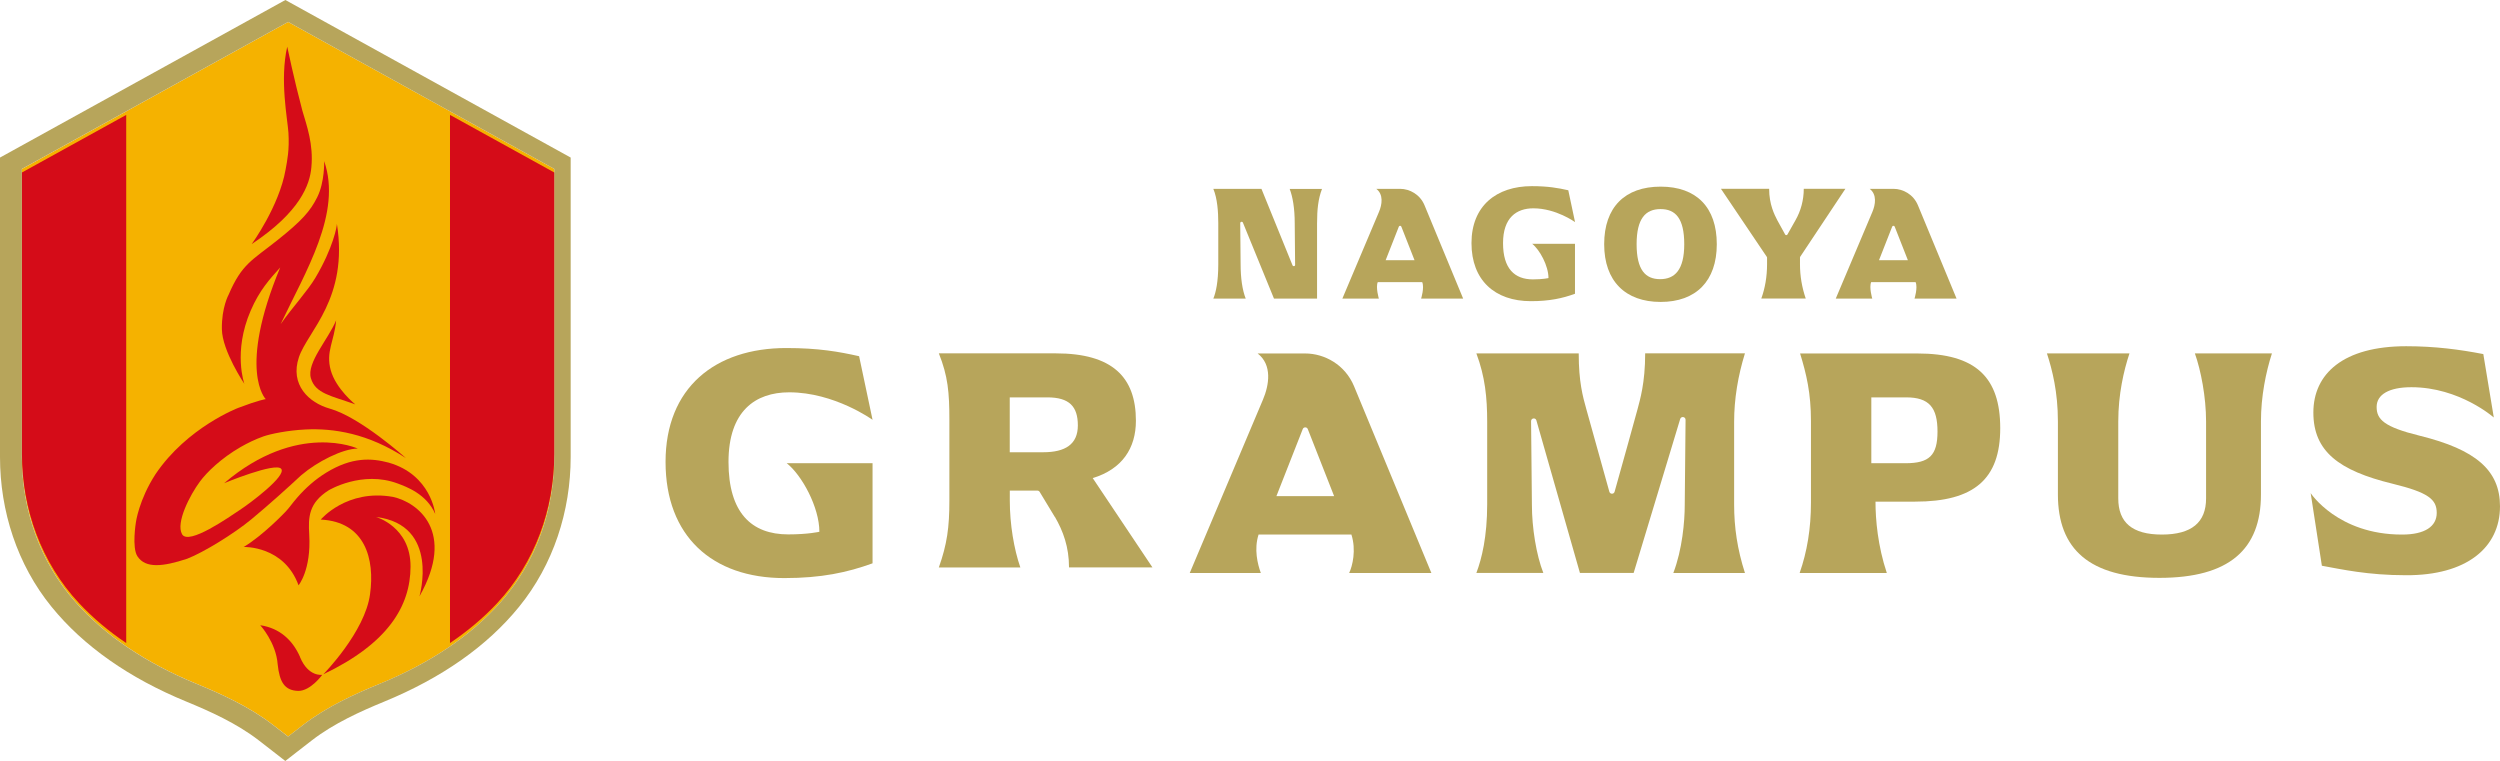 <?xml version="1.0" encoding="UTF-8"?><svg id="_レイヤー_2" xmlns="http://www.w3.org/2000/svg" viewBox="0 0 455.56 138.67"><g id="_レイヤー_1-2"><path d="M240,40.65v13.76h-7.85l-5.66-13.84c-.11-.26-.49-.18-.49.1l.07,7.43c0,2.57.31,4.74.93,6.31h-5.9c.46-1.1.9-3.06.9-6.24v-7.51c0-2.07-.17-4.5-.9-6.24h8.77l5.66,13.93c.1.25.48.18.47-.09l-.07-7.59c0-2.71-.38-4.86-.92-6.24h5.89c-.69,1.78-.9,3.75-.9,6.24Z" style="fill:#b7a55b; stroke-width:0px;"/><path d="M259.16,51.41h-8.1c-.41.95.2,3,.2,3h-6.65l6.67-15.79c.57-1.34.86-3.18-.49-4.21h4.33c1.78,0,3.64,1.04,4.45,2.97l7.05,17.03h-7.66s.63-1.98.2-3ZM257.76,47.41l-2.4-6.11c-.08-.21-.38-.21-.46,0l-2.4,6.11h5.26Z" style="fill:#b7a55b; stroke-width:0px;"/><path d="M349.07,51.41h-8.1c-.41.95.2,3,.2,3h-6.65l6.67-15.79c.57-1.34.86-3.18-.49-4.21h4.33c1.78,0,3.64,1.04,4.45,2.97l7.05,17.03h-7.66s.63-1.98.2-3ZM347.66,47.41l-2.4-6.11c-.08-.21-.38-.21-.46,0l-2.4,6.11h5.26Z" style="fill:#b7a55b; stroke-width:0px;"/><path d="M287,44.41v9.12c-2.3.84-4.66,1.35-8.04,1.35-6.58,0-10.82-3.83-10.82-10.58s4.51-10.38,11-10.38c2.93,0,4.78.33,6.64.75l1.23,5.8s-3.47-2.51-7.59-2.51h0c-3.08,0-5.53,1.7-5.53,6.34s2.09,6.61,5.44,6.61c1.84,0,2.84-.24,2.84-.24,0-2.24-1.6-5.17-2.98-6.25h7.82Z" style="fill:#b7a55b; stroke-width:0px;"/><path d="M292.32,44.5c0-6.73,3.77-10.49,10.29-10.49s10.23,3.77,10.23,10.49-3.8,10.52-10.23,10.52-10.29-3.8-10.29-10.52ZM306.91,44.5c0-4.69-1.58-6.4-4.31-6.4s-4.37,1.7-4.37,6.4,1.61,6.37,4.28,6.37,4.4-1.67,4.4-6.37Z" style="fill:#b7a55b; stroke-width:0px;"/><path d="M328.69,34.41h0s7.58,0,7.58,0l-8.23,12.38s-.04.08-.04.13v1.24c0,2.13.36,4.24,1.05,6.24h-8.1c.68-1.86,1.05-3.99,1.05-6.24v-1.22s-.01-.08-.03-.11l-8.37-12.42h8.78c0,2.84.96,4.7,1.49,5.73l1.42,2.58c.09.17.34.17.43,0l1.46-2.59c.99-1.73,1.51-3.71,1.51-5.72Z" style="fill:#b7a55b; stroke-width:0px;"/><path d="M246.28,97.41h-16.94c-.86,2.69-.17,5.39.41,7h-12.95l13.34-31.58c1.14-2.69,1.72-6.35-.97-8.42h8.66c3.56,0,7.28,2.07,8.9,5.95l14.1,34.05h-14.98c.61-1.27,1.31-4.18.41-7ZM243.11,90.41l-4.8-12.22c-.16-.42-.76-.42-.92,0l-4.8,12.22h10.52Z" style="fill:#b7a55b; stroke-width:0px;"/><path d="M159,84.41v18.24c-4.6,1.67-9.33,2.69-16.08,2.69-13.15,0-21.64-7.65-21.64-21.17s9.03-20.75,22-20.75c5.86,0,9.57.66,13.27,1.49l2.45,11.59s-6.94-5.01-15.19-5.01h0c-6.16,0-11.06,3.41-11.06,12.68s4.19,13.21,10.88,13.21c3.67,0,5.68-.48,5.68-.48,0-4.47-3.2-10.34-5.96-12.5h15.65Z" style="fill:#b7a55b; stroke-width:0px;"/><path d="M192.22,94.21l-2.77-4.58c-.09-.14-.24-.23-.4-.23h-5.04v1.82c0,4.32.76,8.84,1.92,12.18h-14.85c1.51-4.26,1.92-7.33,1.92-12.18v-14.65c0-5.1-.26-8.01-1.92-12.18h21.32c10.25,0,14.59,4.29,14.59,12.28,0,4.99-2.49,8.81-7.87,10.45l10.88,16.27h-15.2c0-3.71-1.07-6.62-2.57-9.2ZM190.09,82.41c4.02,0,6.32-1.44,6.32-4.89s-1.55-5.11-5.57-5.11h-6.84v10h6.09Z" style="fill:#b7a55b; stroke-width:0px;"/><path d="M316,76.9v15.02c0,4.2.58,8.15,1.97,12.49h-13.05c1.64-4.28,2.08-9.42,2.08-12.4l.15-15.51c0-.58-.81-.7-.98-.15l-8.48,28.05h-9.79l-7.93-27.79c-.16-.56-.98-.44-.97.14l.15,15.25c0,4.13.79,9.1,2.08,12.4h-12.2c.99-2.6,1.97-6.64,1.97-12.49,0-6.73,0-15.02,0-15.02,0-4.45-.38-8.24-1.97-12.49h18.65c0,5.2.74,7.84,1.39,10.17.51,1.83,3.1,11.13,4.19,15.03.14.49.83.49.96,0,1.12-4.01,3.84-13.71,4.18-15.04.43-1.67,1.39-4.72,1.39-10.17h18.18c-1.26,4.07-1.97,8.28-1.97,12.49Z" style="fill:#b7a55b; stroke-width:0px;"/><path d="M343.82,104.41h-15.88c1.36-3.88,2.06-8.1,2.06-12.83v-14.84c0-5.09-.82-8.56-1.98-12.33h21.36c10.65,0,15.11,4.34,15.11,13.62s-4.76,13.38-15.52,13.38h-7.21c0,3.29.42,8.08,2.06,13ZM347.23,84.41c4.31,0,5.83-1.4,5.83-5.77s-1.51-6.23-5.71-6.23h-6.35v12h6.23Z" style="fill:#b7a55b; stroke-width:0px;"/><path d="M412,76.8v13.31c0,9.99-5.77,15.19-18.5,15.19s-18.5-5.2-18.5-15.19v-13.31c0-5.38-1.03-9.42-2-12.4h15.04c-1.04,3.13-2.04,7.46-2.04,12.4v14.03c0,4.36,2.52,6.58,7.94,6.58s8.06-2.21,8.06-6.58v-14.03c0-4.45-.94-9.31-2.04-12.4h14.04c-1.08,3.36-2,7.78-2,12.4Z" style="fill:#b7a55b; stroke-width:0px;"/><path d="M423.1,103.09l-2.04-13.23s4.94,7.55,16.61,7.55c.03,0,.05,0,.08,0,4.13,0,6.28-1.49,6.28-3.95s-1.49-3.71-8.07-5.32c-9.81-2.39-14.41-5.92-14.41-12.97s5.44-12.08,16.92-12.08c5.26,0,9.75.6,14.05,1.43l1.91,11.56s-6.23-5.52-15.01-5.52c-4.06,0-6.34,1.32-6.34,3.59s1.32,3.65,7.89,5.26c10.16,2.51,14.59,6.28,14.59,12.85,0,7.53-6.1,12.62-17.16,12.56-6.94,0-11.72-1.08-15.31-1.73Z" style="fill:#b7a55b; stroke-width:0px;"/><path d="M69.16,124.63c9.28-3.81,16.71-8.83,22.1-14.92,6.42-7.27,9.75-16.76,9.75-26.45V30.78S52.5,4,52.5,4L4,30.78v52.47c0,9.7,3.33,19.18,9.75,26.45,5.38,6.09,12.82,11.11,22.09,14.92,4.44,1.82,9.56,4.13,13.89,7.46.44.34,1.53,1.18,1.53,1.18l1.24.96,1.24-.96s1.1-.85,1.53-1.18c4.33-3.33,9.45-5.64,13.89-7.46Z" style="fill:#f5b200; stroke-width:0px;"/><path d="M52.5,4l48.5,26.78v52.47c0,9.7-3.33,19.18-9.75,26.45-5.38,6.1-12.82,11.12-22.1,14.92-4.44,1.82-9.56,4.13-13.89,7.46-.43.33-1.53,1.18-1.53,1.18l-1.24.96-1.24-.96s-1.09-.85-1.53-1.18c-4.33-3.33-9.45-5.64-13.89-7.46-9.28-3.81-16.71-8.83-22.09-14.92-6.42-7.27-9.75-16.76-9.75-26.45V30.78S52.5,4,52.5,4M0,28.71v54.56c0,9.89,3.15,19.63,9.39,27.3,5.82,7.16,14.12,12.99,24.62,17.3,4.23,1.74,9.09,3.92,13.1,7.01.31.24,2.76,2.14,2.76,2.14l2.12,1.65,2.12-1.65s2.33-1.81,2.76-2.14c4-3.08,8.87-5.27,13.1-7.01,10.5-4.31,18.8-10.13,24.62-17.3,6.24-7.68,9.4-17.41,9.4-27.31V28.71S52,0,52,0L0,28.71Z" style="fill:#b7a55b; stroke-width:0px;"/><path d="M101,82.73V31.43s-19-10.49-19-10.49v96.24c3.25-2.2,6.12-4.62,8.58-7.25,6.86-7.34,10.42-17.16,10.42-27.2Z" style="fill:#d50c18; stroke-width:0px;"/><path d="M4,31.43v51.3c0,10.04,3.56,19.87,10.42,27.2,2.46,2.63,5.33,5.06,8.58,7.25V20.94L4,31.43Z" style="fill:#d50c18; stroke-width:0px;"/><path d="M61.02,42.08s0-.02,0-.02c0,0,0,.02,0,.02Z" style="fill:#d50c18; stroke-width:0px;"/><path d="M54.68,119.72c-1.37-3.12-3.76-5.27-7.26-5.79,0,0,2.89,3.14,3.18,7.14.34,3.19,1.24,4.76,3.75,4.83,2.25.02,4.38-2.94,4.38-2.94,0,0-2.54.46-4.06-3.23Z" style="fill:#d50c18; stroke-width:0px;"/><path d="M61.25,58.38c-1.46,3.51-5.41,7.7-4.6,10.53.81,2.83,3.72,3.2,8.09,4.78,0,0-3.52-2.81-4.47-6.22-.94-3.41.65-5.28.98-9.09Z" style="fill:#d50c18; stroke-width:0px;"/><path d="M54.39,106.67s2.34-2.76,1.96-9.25c-.2-3.23-.08-5.78,3.55-8.08,0,0,6.1-3.68,12.61-1.22,1.5.57,5.2,1.86,6.8,5.53,0,0-.73-7.14-8.49-9.35-3.12-.83-6.67-1.06-11.38,1.83-1.97,1.21-3.73,2.76-5.27,4.53-1.01,1.16-1.4,1.82-2.17,2.62,0,0-4.02,4.25-7.59,6.39,0,0,7.37-.27,10,7.01Z" style="fill:#d50c18; stroke-width:0px;"/><path d="M71.63,90.55c-8.46-1.51-13.18,4.13-13.18,4.13,8.08.4,9.88,7.18,8.98,13.59-.9,6.88-8.51,14.6-8.51,14.6,11.8-5.63,15.86-12.44,15.89-19.6.04-7.29-6.3-9.07-6.3-9.07,11.73,1.44,7.92,14.48,7.92,14.48,6.68-11.81-.28-17.13-4.81-18.13Z" style="fill:#d50c18; stroke-width:0px;"/><path d="M45.89,44.46c8.82-5.86,10.58-10.82,10.85-13.99.4-4.14-.84-7.57-1.64-10.3-1.5-5.63-2.76-11.66-2.76-11.66-1.39,6.08.06,13.18.22,15.67.19,3.16-.21,5.02-.52,6.73-1.17,6.69-6.16,13.55-6.16,13.55Z" style="fill:#d50c18; stroke-width:0px;"/><path d="M54.97,86.54c2.78-2.38,7.46-4.78,10.22-4.8,0,0-10.98-5.06-24.35,6.31,0,0,9.37-3.88,10.4-2.62,1.03,1.27-5.69,6.29-7.56,7.51-1.87,1.23-9.34,6.52-10.51,4.4-1.17-2.12,1.47-7.16,3.24-9.56,1.29-1.76,3.92-4.29,7.42-6.31h0c1.29-.74,2.68-1.42,4.18-1.95,1.26-.44,4.35-1.1,7.68-1.26h0s0,0,0,0c5.04-.24,11.34.67,18.28,5.22,0,0-8.32-7.47-13.88-9.02-3.78-1.06-7.31-4.34-5.62-9.37,1.6-4.76,9.08-10.7,6.92-24.31.04.37-.66,4.36-3.93,9.86-1.41,2.37-4.08,5.25-6.32,8.42,4.51-9.54,11.22-20.24,7.93-29.7,0,0,.13,3.78-1.26,6.57-1.26,2.53-2.79,4.29-7.31,7.88-4.51,3.59-6.44,4.27-8.83,9.87,0,0-1.3,2.3-1.24,6.3.06,3.98,4.1,9.97,4.1,9.97,0,0-2.1-5.81,1.14-13.32,1.63-3.78,3.47-5.75,5.39-7.89-7.82,18.8-2.64,23.99-2.64,23.99h0s-1.27.17-4.99,1.59c0,0-9.31,3.52-15.09,12.08-3.04,4.69-3.58,8.79-3.58,8.79,0,0-.76,4.63.29,6.19,0,0,0,0,0,0,1.46,2.24,4.66,1.89,9.07.43,2.95-1.14,8.49-4.54,11.66-7.16,3.17-2.62,6.89-5.98,9.17-8.11Z" style="fill:#d50c18; stroke-width:0px;"/></g></svg>